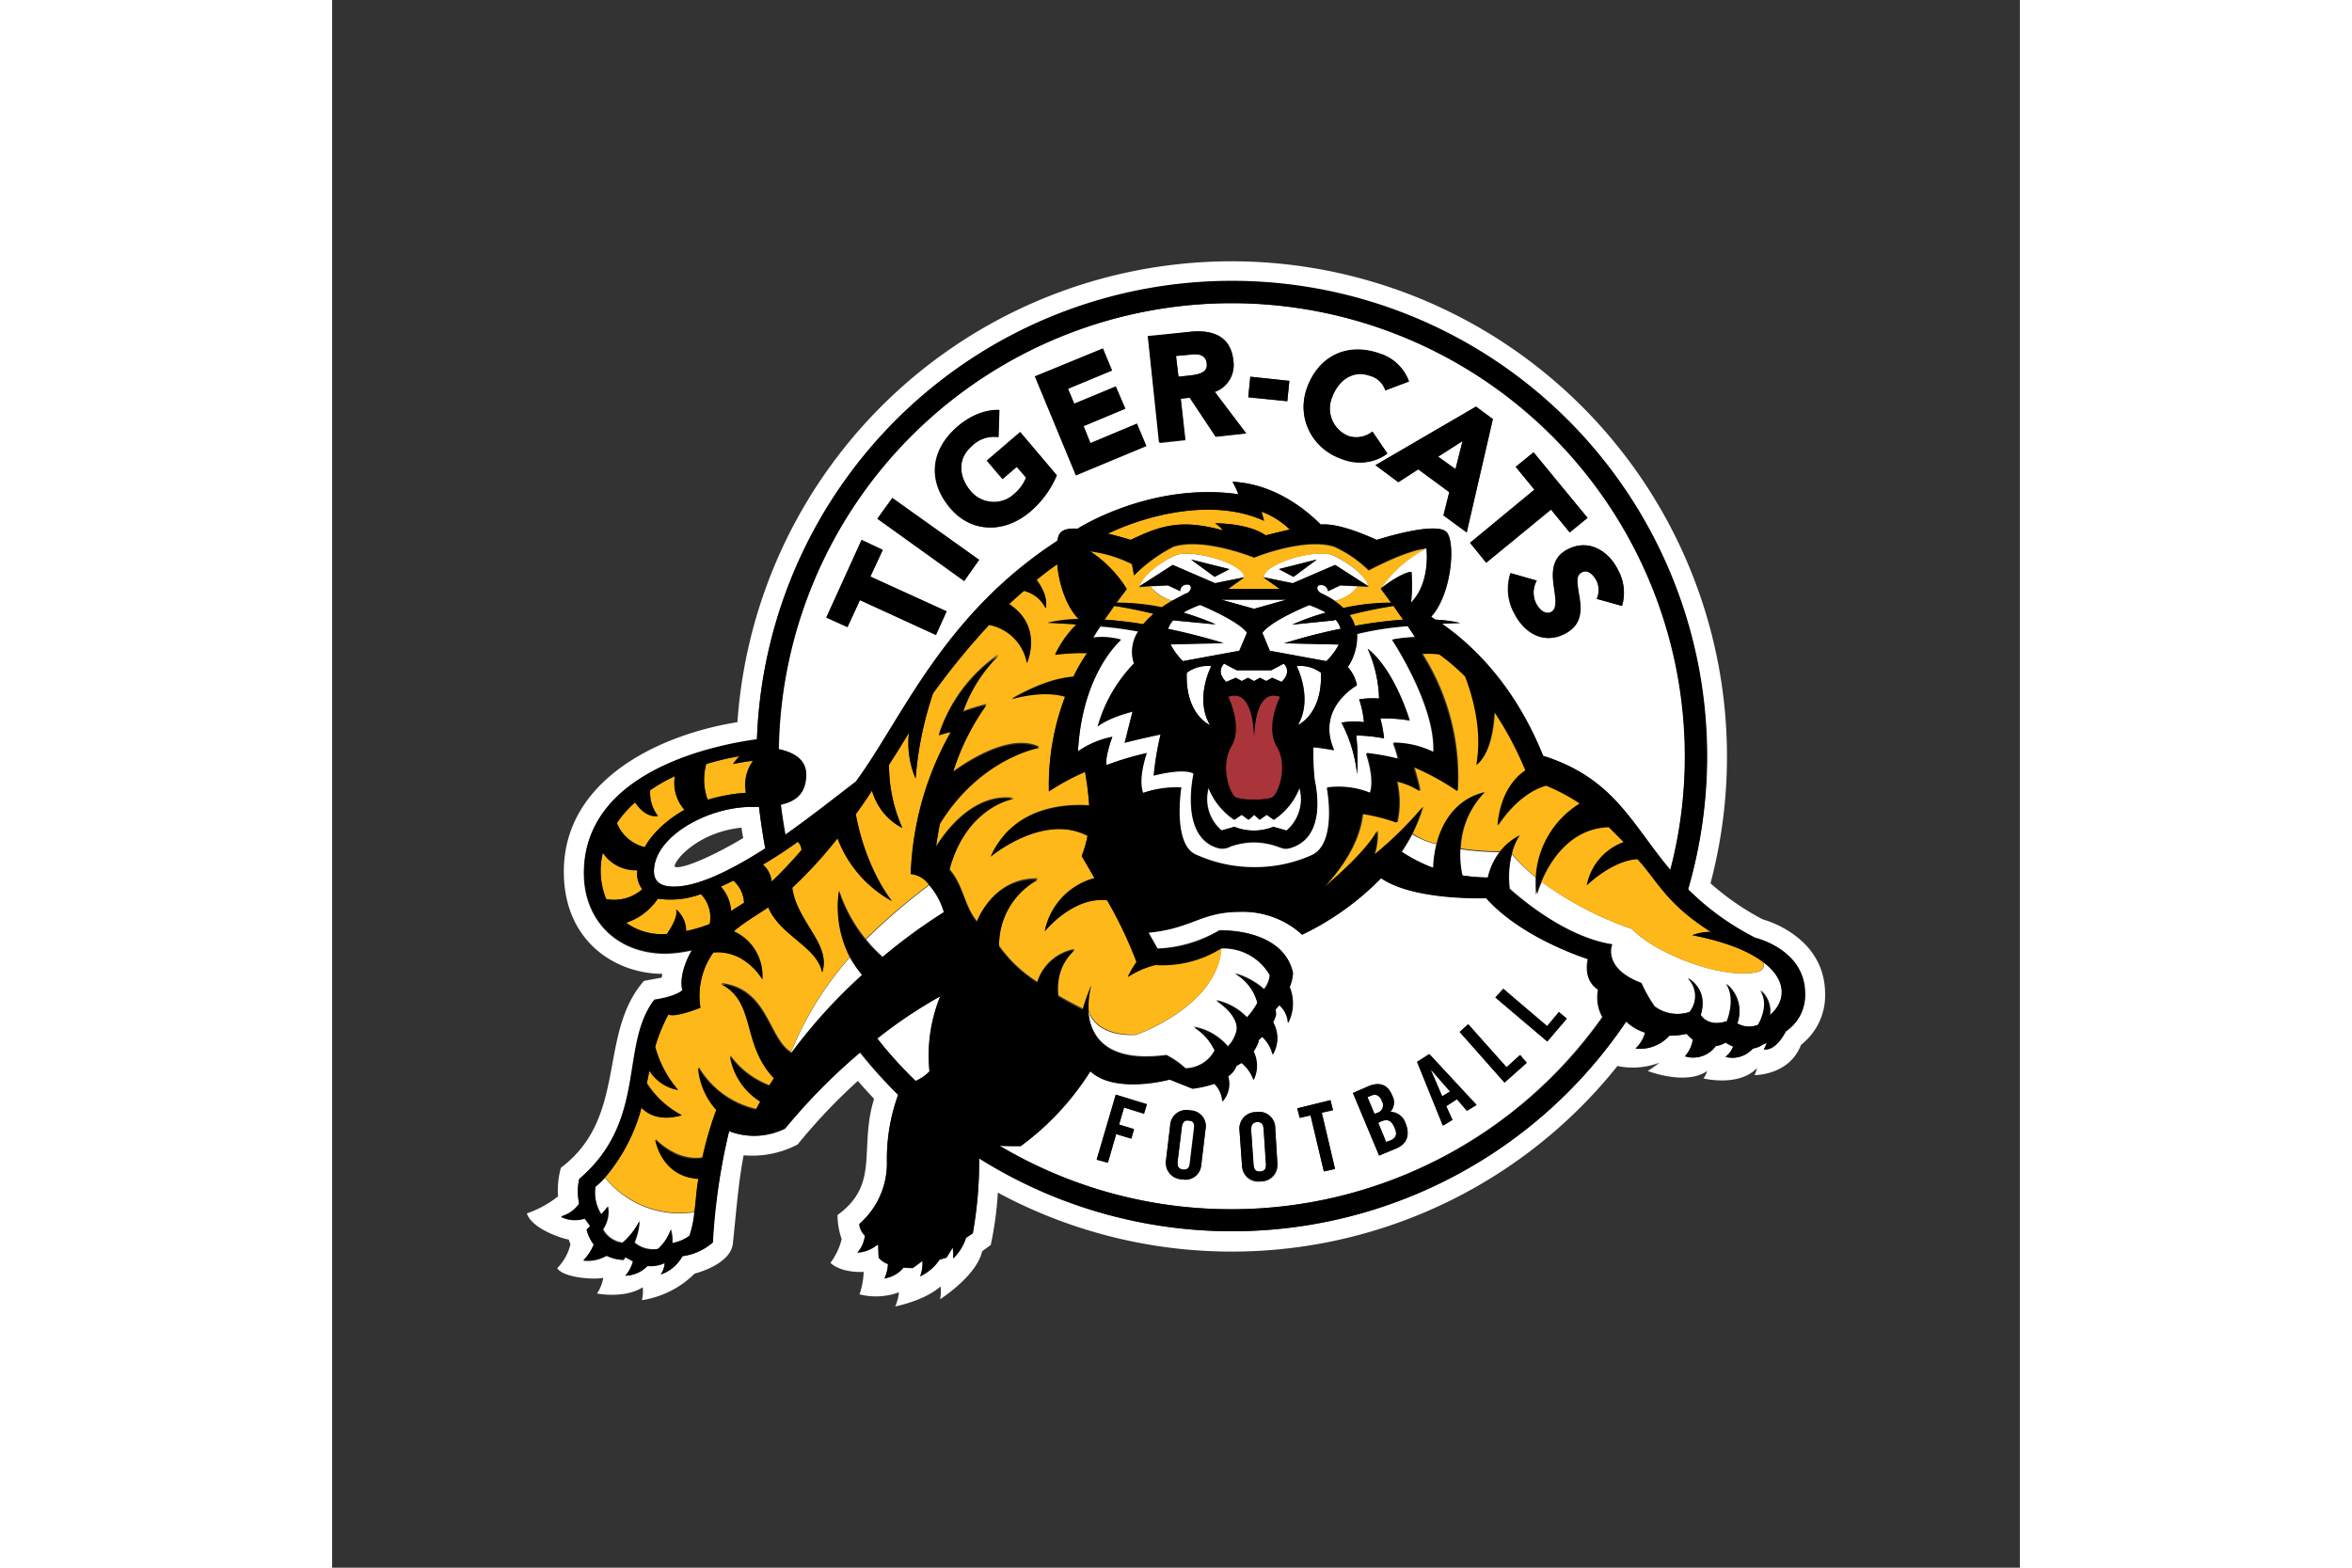 <svg xmlns="http://www.w3.org/2000/svg" height="800" width="1200" viewBox="-28.931 -38.825 250.739 232.948"><rect x="-28.931" y="-38.825" width="250.739" height="232.948" fill="#333333" stroke="none"/><path fill="#fff" d="M187.013 114.453c-.617 1.173-1.79 2.9-3.27 2.653a5.883 5.883 0 00.493-.987 3.892 3.892 0 01-.555.247 4.459 4.459 0 01-1.543.617 4.038 4.038 0 01-4.072 1.234 3.254 3.254 0 001.11-1.543 4.67 4.67 0 01-1.11-.555 3.775 3.775 0 01-1.48.494 4.086 4.086 0 01-4.567 1.542 4.825 4.825 0 001.173-2.468 11.843 11.843 0 01-.926-.864 12.184 12.184 0 01-2.53.247 5.787 5.787 0 01-5.059 1.913 5.065 5.065 0 001.42-2.345 6.834 6.834 0 01-2.777-1.666 70.66 70.66 0 01-96.129 20.361 57.524 57.524 0 01-.987 11.106 5.708 5.708 0 01-.987.68 7.412 7.412 0 01-1.913 3.084 8.606 8.606 0 00-.062-1.666l-.925 1.543-1.049.308a7.297 7.297 0 01-2.838 2.468 5.277 5.277 0 00.308-2.283l-1.419 1.05a19.32 19.32 0 01-1.357-.062 5.008 5.008 0 01-2.838 1.604 5.881 5.881 0 00.493-2.16 2.828 2.828 0 01-1.357-.925l-.062-1.851-.123-.062a5.378 5.378 0 01-2.962 1.172 4.843 4.843 0 001.11-2.53 2.675 2.675 0 01-.863-1.727 11.95 11.95 0 004.134-9.132 27.56 27.56 0 011.666-10.057 68.747 68.747 0 01-5.677-6.293 88.886 88.886 0 00-11.106 11.291 10.253 10.253 0 01-8.33.37 89.176 89.176 0 00-2.467 16.536 8.316 8.316 0 01-4.504 2.036 5.408 5.408 0 01-3.209 2.715 3.174 3.174 0 00.617-1.666 5.002 5.002 0 01-2.591.432 4.77 4.77 0 01-3.27 1.419 5.036 5.036 0 001.11-2.098l-1.11-.617-.309.37a5.034 5.034 0 01-2.468-.617 5.338 5.338 0 01-3.455.74 7.457 7.457 0 001.543-2.406 5.447 5.447 0 01-1.05-2.16l.494-.555-.802-1.11a4.788 4.788 0 01-3.517-.247 5.08 5.08 0 002.715-1.913 8.27 8.27 0 010-3.702c10.18-8.761 5.923-19.805 11.106-26.592 3.332-.494 4.196-1.481 4.196-1.481-.617-2.591 1.419-5.923 1.419-5.923a19.292 19.292 0 01-3.887.493c-7.343 0-12.155-5.06-12.155-11.97 0-15.424 20.237-19.126 25.729-19.805a70.575 70.575 0 01141.108 2.468 72.107 72.107 0 01-2.777 19.806 37.585 37.585 0 009.934 7.218s7.404 1.728 7.404 8.268a6.398 6.398 0 01-2.838 5.553zm-3.394-16.659a38.708 38.708 0 01-7.774-5.368 73.595 73.595 0 10-144.563-23.94C19.99 70.277 5.492 76.879 5.492 90.7c0 10.55 7.897 15.178 14.622 15.178l-.062.555-2.653.494c-6.91 7.897-2.344 20.237-12.34 27.765a12.675 12.675 0 00-.432 4.257A15.576 15.576 0 010 141.478c.74 2.344 5.491 3.825 6.232 3.887a4.687 4.687 0 00.246.679 7.46 7.46 0 01-1.974 3.578c.987 1.481 5.676 1.728 6.849 1.42a6.167 6.167 0 01-.926 2.344s4.072.802 6.787-.926a5.477 5.477 0 01-.123 1.913 14.173 14.173 0 007.836-3.949s5.306-1.295 5.676-4.442c.555-5.306.864-9.378 1.604-13.142a14.47 14.47 0 008.021-1.604 84.223 84.223 0 018.947-9.44c.802.925 1.604 1.789 2.406 2.653-2.283 7.465.926 12.648-5.43 17.276a10.978 10.978 0 00.618 3.578 9.727 9.727 0 01-1.666 3.517s1.295 1.48 4.936 1.358a11.553 11.553 0 01-.617 3.331 9.954 9.954 0 005.861-.308 7.182 7.182 0 01-.555 2.098s4.257-.802 6.725-2.962a6.005 6.005 0 01-.062 1.913c2.9-1.975 5.677-4.628 6.232-7.096.062-.123 1.234-.925 1.296-.987a50.887 50.887 0 001.049-7.774 73.315 73.315 0 0092.056-18.819 11.073 11.073 0 006.232-.493 18.81 18.81 0 01-1.728 1.234s5.677 2.22 8.823 0a3.522 3.522 0 01-.555 1.11s5.244 1.296 7.96-1.542a4.306 4.306 0 01-.371 1.049s5.183.061 6.91-4.504a9.283 9.283 0 003.58-7.528c-.001-8.761-9.256-11.106-9.256-11.106z"/><path fill="#fff" d="M98.35 127.657c-.74-.062-.987.247-1.05.987l-.616 5.06c-.062.74.061 1.11.74 1.234.74.061.987-.247 1.05-.988l.616-5.12c.123-.68-.062-1.111-.74-1.173zm10.057.247c-.679.062-.864.432-.802 1.234l.308 5.06c.062.74.309 1.11 1.05 1.048.678-.062.863-.432.801-1.172l-.308-5.121c-.062-.74-.309-1.11-1.05-1.05zM21.965 89.958c-.185-.802 3.332-5.12 9.934-5.8a13.362 13.362 0 00.247 1.543c-4.751 2.838-9.317 4.75-10.18 4.257zm11.415-8.884c-6.54 0-14.5 4.442-14.5 9.563 0 1.604 1.11 2.283 2.962 2.283 3.64 0 8.638-2.53 13.574-5.676a98.926 98.926 0 01-.926-6.17z"/><path fill="#fff" d="M139.01 26.716l-3.64 2.283 2.591 1.85zm12.587 89.218l-7.713-6.54 1.173-1.296 6.478 5.553 1.79-2.098 1.172.987zm-6.355 6.108l-6.664-7.527 1.296-1.172 5.676 6.416 2.036-1.85.988 1.172zm-5.615 4.196l-1.48-1.728-1.605.988.926 2.036-1.42.863-3.825-9.44 1.79-1.172 7.033 7.527zm-10.489 5.553l-2.53 1.049-3.887-9.255 2.345-1.05c1.727-.678 2.9-.122 3.517 1.482a1.951 1.951 0 01-.309 2.344 2.382 2.382 0 012.221 1.666c.68 1.604.432 3.024-1.357 3.764zm-10.736 3.455l-1.974-8.33-1.604.37-.37-1.418 4.935-1.173.37 1.481-1.665.37 1.974 8.33zm-9.378 1.48a2.344 2.344 0 01-2.777-2.344l-.37-5.182a2.433 2.433 0 012.468-2.777 2.408 2.408 0 012.838 2.406l.309 5.121a2.376 2.376 0 01-2.468 2.777zm-8.206-7.712l-.617 5.183a2.642 2.642 0 01-5.245-.617l.617-5.183a2.39 2.39 0 012.962-2.22 2.342 2.342 0 012.283 2.837zm-9.132-2.344l-2.961-.926-.74 2.53 2.22.679-.37 1.419-2.283-.679-1.234 4.257-1.666-.493 2.839-9.625 4.627 1.419zm67.438-18.51c-1.049-.679-2.036-1.975-1.542-4.504 0 0-9.749-3.024-15.117-9.07 0 0-10.674.432-15.61-2.962a40.86 40.86 0 01-11.723 8.391 13.22 13.22 0 00-9.255-3.393c-5.8 0-7.095 2.468-13.574 3.085l1.357 2.406a19.72 19.72 0 009.194-2.715s9.378-.431 10.92 6.294a6.245 6.245 0 01-.493 2.098 6.359 6.359 0 01-.247 5.368 3.883 3.883 0 00-1.295-2.654 5.009 5.009 0 01-.556.617c0 .247.062.556.062.864a5.213 5.213 0 01-.432.987 4.823 4.823 0 01-.062 4.875 4.936 4.936 0 00-1.604-2.653 1.878 1.878 0 01-.493.493v.185a4.697 4.697 0 01-.74 1.42 5.135 5.135 0 010 4.318 5.92 5.92 0 00-1.79-2.53c-.247.124-.494.31-.802.433a3.187 3.187 0 01-1.234 1.542 3.78 3.78 0 01-.802 3.764 3.979 3.979 0 00-1.234-2.653 15.507 15.507 0 01-3.209.74l-3.393-1.357s-8.083 2.22-11.785-1.234a38.934 38.934 0 01-10.304 11.167c-1.234 0-2.283 0-3.147-.061a67.447 67.447 0 0089.527-19.127 6.143 6.143 0 01-.617-4.134z"/><path fill="#fff" d="M74.78 37.205c-4.072 3.455-8.946 2.9-11.846-.432-3.455-4.01-3.085-8.7 1.049-12.217 3.27-2.776 6.17-2.406 6.17-2.406l-.124 4.01a4.471 4.471 0 00-3.887 1.296c-2.591 2.16-1.604 5.06-.308 6.602a4.375 4.375 0 006.478.555 6.376 6.376 0 001.851-2.468l-1.419-1.604-2.098 1.851-2.344-2.776 4.936-4.196 5.491 6.417a14.75 14.75 0 01-3.949 5.368zm-9.81 10.304l-12.895-9.255 2.22-3.085 12.896 9.193zm-4.196 8.02l-11.29-5.182-1.852 4.01-3.146-1.419L49.73 41.4l3.147 1.481-1.851 4.01 11.29 5.122zm24.804-42.572l1.357 3.27-6.54 2.715.926 2.22 6.17-2.59 1.419 3.331-6.17 2.592.987 2.53 6.91-2.9 1.42 3.331-10.49 4.381-6.046-14.685zm12.895-2.468c3.887-.432 6.17 1.049 6.479 4.257a4.208 4.208 0 01-2.715 4.69l4.627 6.17-4.504.493-3.887-5.8-1.296.124.68 6.17-3.826.431-1.728-15.795zm9.008 6.663l5.8.617-.308 3.024-5.8-.556zm8.391 1.79c1.605-4.628 5.862-6.972 10.86-5.183a6.743 6.743 0 014.319 4.134l-3.517 1.296a3.28 3.28 0 00-2.345-2.16c-2.468-.864-4.627.679-5.553 3.208a4.33 4.33 0 002.468 5.739 3.603 3.603 0 003.517-.68l2.221 3.27a6.89 6.89 0 01-6.725.865c-4.257-1.543-6.849-5.862-5.245-10.49zm27.642 4.504l-3.887 16.844-3.455-2.53.864-3.455-4.566-3.394-2.962 1.913-3.393-2.53 14.931-8.7zm6.047 4.936l8.02 9.748-2.652 2.16-2.777-3.394-9.625 7.898-2.406-2.962 9.563-7.897-2.776-3.394zm12.525 17.523a6.793 6.793 0 01.617 5.306l-3.764-1.05a3.203 3.203 0 00-.062-2.714c-.37-.74-1.234-1.728-2.16-1.234-.863.432-.74 1.42-.493 3.023.37 2.098.864 4.751-2.16 6.17-2.837 1.42-5.799.124-7.465-3.208a7.513 7.513 0 01-.494-5.861l3.888 1.11a3.953 3.953 0 00-.124 3.332c.432.802 1.296 1.79 2.221 1.357.864-.432.74-1.542.556-3.27-.309-2.098-.74-4.75 2.036-6.108 3.27-1.604 6.17.493 7.404 3.147zm-80.272-6.17s10.798-6.973 23.94-5.121a11.095 11.095 0 00-.926-1.851c6.294.308 10.921 4.133 13.142 6.355 2.468-.247 6.109 1.295 8.33 2.283 0 0 9.07-2.962 10.427-1.05 1.296 1.79.617 9.194-2.345 12.464l.617.432a23.298 23.298 0 013.702.494l-2.714.123c4.442 3.085 10.797 9.07 14.993 19.62 10.55 3.332 13.142 10.12 18.942 16.968a69.354 69.354 0 002.16-16.906 67.319 67.319 0 00-134.63-1.049c1.974.432 4.072 1.42 4.072 3.764 0 2.9-1.604 4.01-3.764 4.504.185 1.48.432 3.023.68 4.442 4.01-2.776 7.773-5.738 10.488-7.897 7.034-9.564 12.895-24.68 29.925-35.724.185-.803.185-2.037 2.961-1.851zm-24.063 82.06a6.122 6.122 0 002.036-1.419 23.691 23.691 0 011.604-11.167 70.694 70.694 0 00-9.378 6.231 62.748 62.748 0 005.738 6.356zm69.227 5.985l-.493.247 1.172 2.838.679-.246c.864-.37.987-.988.555-1.913-.432-.987-.987-1.296-1.913-.926zm.062-2.961c-.308-.802-.864-1.11-1.542-.864l-.617.247 1.049 2.53.555-.247a1.167 1.167 0 00.555-1.666z"/><path fill="#fff" d="M92.612 48.31a6.654 6.654 0 003.331 2.16 12.384 12.384 0 011.975-1.049c.802-.185 1.172-1.357.185-1.357-.802 0-1.11.679-.987.987l-1.851-.864zm41.03-5.676a18.136 18.136 0 00-6.787 5.985c3.394-2.591 4.566-2.468 4.566-2.468a24.775 24.775 0 01-.062 4.566c2.962-3.023 2.283-8.083 2.283-8.083zm-10.18 5.677l-2.592-.124-1.85.864a1.003 1.003 0 00-1.05-.925c-.802 0-.617.987.185 1.295a9.795 9.795 0 011.913 1.05 5.907 5.907 0 003.394-2.16zm13.697 75.089l-2.9-3.332 1.728 4.01zM98.535 16.967c1.604-.185 2.591-.555 2.468-1.789-.124-1.48-1.604-1.42-2.53-1.296l-2.036.185.37 3.085z"/><path fill="#fff" d="M126.793 67.931a18.195 18.195 0 01.556 2.962 24.052 24.052 0 00-4.134-.432 31.22 31.22 0 01.123 5.738 21.06 21.06 0 00-2.344-7.65 12.23 12.23 0 013.331-.062 14.324 14.324 0 00-.678-3.394 13.383 13.383 0 012.961-.123 19.133 19.133 0 00-1.727-7.404c4.134 3.27 6.231 10.674 6.231 10.674a19.245 19.245 0 00-4.319-.309zm1.728-11.66a19.3 19.3 0 013.393-.371c-.246-.494-.678-1.049-1.048-1.666a47.169 47.169 0 00-7.528 1.172 7.926 7.926 0 01-1.419 4.936 5.351 5.351 0 011.357 2.715s-6.108 3.332-3.393 9.625c0 0-2.406-.432-3.085-.432a38.286 38.286 0 00.185 4.875c.247 1.172 1.851 8.638-3.702 10.119-.864.246-1.357-.186-1.79-.247a10.156 10.156 0 00-6.971 0 2.461 2.461 0 01-1.728.247c-5.615-1.481-4.01-9.872-3.764-11.106-1.604-.864-5.923.308-5.923.308a43.342 43.342 0 011.05-6.108c-3.271.678-5.369 1.234-5.369 1.234a534.512 534.512 0 011.173-4.628c-3.826.987-5.183 2.221-5.183 2.221a21.215 21.215 0 015.43-9.316 5.458 5.458 0 01.616-4.813 53.586 53.586 0 00-5.614-.74c-.432.617-.802 1.234-1.111 1.666a9.983 9.983 0 014.134.37s-5.738 4.812-6.355 16.535a14.382 14.382 0 015.06-2.159s-1.111 3.085-.803 4.196a32.725 32.725 0 015.862-1.728s-1.358 3.764-.556 5.923a15.607 15.607 0 015.677-.802s-1.42 8.7 2.344 10.057a21.76 21.76 0 008.515 1.79 20.423 20.423 0 008.514-1.79c3.95-1.79 2.345-10.057 2.345-10.057a12.437 12.437 0 016.355.802c.802-2.221-.555-5.923-.555-5.923a25.517 25.517 0 014.75.864 14.53 14.53 0 00-.74-2.406 13.37 13.37 0 015.985 1.419c.432-6.973-6.108-16.783-6.108-16.783zm-14.623-9.38l-2.16-1.11 5.615-1.419zm5.8-3.208c-2.53-1.048-10.242 1.234-10.242 3.27l4.38.926 6.294-2.715 4.997 3.209c-.74-2.283-4.38-4.258-5.43-4.69zm-17.523 3.209l-3.455-2.53 5.676 1.42zm-5.8-3.209c-1.049.432-4.627 2.345-5.43 4.69l5.06-3.209 6.232 2.715 4.38-.925c0-2.037-7.774-4.258-10.242-3.27z"/><path fill="#fff" d="M139.01 91.254a23.825 23.825 0 003.764.309 10.188 10.188 0 011.789-3.764 41.167 41.167 0 01-5.862-.432 14.526 14.526 0 00.309 3.887zm-3.825-4.627a11.098 11.098 0 01-3.64-1.481 26.115 26.115 0 01-1.543 2.591 23.687 23.687 0 004.75 2.406 14.063 14.063 0 01.433-3.516zm48.496 17.522c.37 1.173-.494 1.666-3.085 1.666-5.306 0-13.39-3.393-16.412-6.602a50.988 50.988 0 01-13.39-6.972 10.246 10.246 0 00-.678 1.851c-.062-.864-.062-1.666-.062-2.406a22.648 22.648 0 01-3.702-3.579 13.526 13.526 0 00-.308 5.121c2.9 2.592 9.008 7.281 15.24 8.268 0 0-1.543 3.517 4.319 5.738a20.547 20.547 0 001.974 3.456 5.705 5.705 0 005.183.863 3.769 3.769 0 00-.247-5.06s3.085 1.543 1.913 5.492c0 0 .987 1.851 3.949.926 0 0 1.357-3.332-.124-5.553a5.199 5.199 0 011.604 5.861 3.46 3.46 0 003.147.185s1.851-2.961.309-5.12a4.108 4.108 0 011.419 3.701c2.344-1.974 2.53-5.183-1.05-7.836zM11.6 136.172a14.748 14.748 0 01-1.42 1.357 5.945 5.945 0 00.926 4.072 14.087 14.087 0 00.987-1.172 4.519 4.519 0 01-.74 3.393 3.814 3.814 0 002.9 1.975 11.631 11.631 0 002.53-3.209 9.811 9.811 0 01-.741 3.209 4.305 4.305 0 003.517.925 6.635 6.635 0 001.85-2.9 5.28 5.28 0 01.248 2.036 5.91 5.91 0 002.53-1.11 14.901 14.901 0 00.801-3.455 14.256 14.256 0 01-13.388-5.121zm27.641-18.634a.06.06 0 01.062.062 75.687 75.687 0 0110.612-11.661 14.322 14.322 0 01-1.85-2.592 49.362 49.362 0 00-8.824 14.191zm11.168-16.782a20.22 20.22 0 002.468 2.591 80.408 80.408 0 019.193-6.725 13.683 13.683 0 00-2.16-4.01 92.277 92.277 0 00-9.501 8.144zM110.38 106a7.826 7.826 0 00-7.219-4.01c-.493 8.761-12.648 12.957-12.648 12.957s-5.677.617-7.096-3.517c.309 3.393 2.345 7.712 11.6 6.478a12.56 12.56 0 012.838 1.975 5 5 0 004.32-2.653 8.356 8.356 0 00-3.086-3.517 8.516 8.516 0 015.06 2.9 4.989 4.989 0 001.295-2.407s.556-2.036-3.023-4.442a9.053 9.053 0 014.566 2.53 10.6 10.6 0 001.542-2.16 7.027 7.027 0 00-3.332-4.38 11.615 11.615 0 014.32 2.344 3.671 3.671 0 00.863-2.098zm-6.787-46.213s-1.296 1.172.309 2.715l1.419-.617.925.493.926-.493.864.493.925-.493.926.493.863-.493 1.42.617c1.604-1.604.308-2.715.308-2.715l-1.851.987h-5.121zm4.443-8.144l4.812-1.358h-9.687zm-2.9 32.392a7.85 7.85 0 005.8 0l1.974.555a6.15 6.15 0 001.913-6.355 9.8 9.8 0 01-3.826 4.751l-1.049-.74-1.049.74-.802-.74-.802.74-1.049-.74-1.11.74a10.176 10.176 0 01-3.826-4.75 6.106 6.106 0 001.975 6.354zm-3.64-15.116c-2.345-3.95.184-8.762.184-8.762a5.194 5.194 0 00-3.64.987c-.247 6.232 3.455 7.775 3.455 7.775zm16.473-7.775a4.982 4.982 0 00-3.578-.987s2.468 4.813.185 8.762c-.062 0 3.64-1.543 3.393-7.775zm-20.546-1.727l8.391-1.543 1.173-2.653c-1.358-1.85-6.972-4.134-6.972-4.134a18.492 18.492 0 00-2.53 1.11 35.285 35.285 0 014.812 1.79l-6.108-.617h-.185a3.386 3.386 0 00-.74 1.296c4.75.987 8.206 2.098 8.206 2.098l-7.898.185a11.101 11.101 0 001.851 2.468zm22.706-6.17a.471.471 0 01-.309.123l-6.108.617a36.726 36.726 0 014.998-1.79 17.021 17.021 0 00-2.468-1.11s-5.677 2.283-6.972 4.134l1.11 2.653 8.391 1.543a9.456 9.456 0 001.851-2.468l-8.144-.185a84.327 84.327 0 018.391-2.16 2.941 2.941 0 00-.74-1.357z"/><path fill="#ffb819" d="M103.41 39.981a4.766 4.766 0 00-1.173-1.049s4.874-.061 7.527 1.79c.987-.247 2.283-.556 3.579-.864a12.558 12.558 0 00-4.196-2.653l.37 1.357c-7.465-3.393-17.214-.925-23.199 1.913 1.851.432 3.394.925 3.394.925 4.812-2.344 7.774-3.023 13.697-1.419zM19.496 94.71a9.565 9.565 0 01-4.75 3.579 9.091 9.091 0 006.108 1.666c.678-1.05 1.604-2.653 1.357-3.64a4.266 4.266 0 011.48 3.208 21.153 21.153 0 003.518-1.049 5.135 5.135 0 00-1.358-4.442 12.856 12.856 0 01-6.355.678zm-2.344-1.357a3.901 3.901 0 01-.74-2.838 5.84 5.84 0 01-5.122-2.592 11.018 11.018 0 00.494 6.849 6.441 6.441 0 005.368-1.42zm.37-6.294s1.419-3.023 5.861-5.553a6.181 6.181 0 01-1.419-4.997 18.756 18.756 0 00-3.64 2.098 5.652 5.652 0 001.11 3.825s-1.727.494-3.393-2.036a23.473 23.473 0 00-2.715 3.023 6.06 6.06 0 004.196 3.64zm14.993-8.082a6.255 6.255 0 011.049-4.751 22.907 22.907 0 00-2.962.432 13.3 13.3 0 01.987-1.173 48.436 48.436 0 00-4.936 1.173 8.771 8.771 0 00.185 5.306 28.786 28.786 0 015.677-.987zM28.814 92.92a5.843 5.843 0 011.542 3.64c.556-.432 1.234-.802 1.913-1.234a4.492 4.492 0 00-1.604-3.27c-.617.309-1.234.617-1.851.864zm12.031-5.43a2.296 2.296 0 00-.555-1.234 80.352 80.352 0 01-5.183 3.394 3.85 3.85 0 011.296 2.53c1.234-1.173 2.715-2.777 4.442-4.69zm78.853-43.807c1.049.432 4.627 2.345 5.368 4.69l-1.604-.062a6.314 6.314 0 01-3.456 2.16c.432.308.864.678 1.296 1.048a35.296 35.296 0 017.096-.74c-.864-1.234-1.543-2.098-1.543-2.098a18.135 18.135 0 016.787-5.985c-3.085.309-8.576 3.27-8.576 3.27a17.828 17.828 0 00-5.121-3.517c-4.504-1.419-11.908 1.605-11.908 1.605s-7.404-3.024-11.97-1.605a22.486 22.486 0 00-5.862 4.258l-.308-1.666a18.728 18.728 0 00-6.232-1.913 18.733 18.733 0 015.491 5.615s-.678.864-1.542 2.036a32.525 32.525 0 016.725.74 14.354 14.354 0 011.604-1.049 5.942 5.942 0 01-3.331-2.16l-1.666.124c.802-2.283 4.38-4.319 5.43-4.75 2.467-.988 10.18 1.233 10.18 3.331l-2.407 1.728h7.775l-2.468-1.728c0-2.098 7.712-4.319 10.242-3.332zm2.53 8.885a4.898 4.898 0 01.802 1.604 66.667 66.667 0 017.157-.925 41.53 41.53 0 01-1.42-2.036 65.464 65.464 0 00-6.54 1.357zm-29.123-.185a51.699 51.699 0 00-5.861-1.172c-.432.678-.926 1.357-1.42 2.036a58.28 58.28 0 015.739.679c.493-.556 1.049-1.05 1.542-1.543z"/><path fill="#ffb819" d="M173.13 100.139a7.756 7.756 0 012.777-.494c-6.602-4.134-8.021-7.712-10.736-10.859-3.764.123-7.59 3.825-7.59 3.825a8.475 8.475 0 015.492-6.355 25.746 25.746 0 00-2.221-2.283c-5.923.247-8.947 5.368-10.12 8.268a52.636 52.636 0 0013.452 6.972c3.023 3.209 11.044 6.602 16.35 6.602 2.591 0 3.455-.493 3.147-1.666-2.098-1.604-5.492-3.023-10.551-4.01zm-16.597-19.62a22.707 22.707 0 00-4.936-2.716c-4.381 1.234-7.22 5.985-7.22 5.985.433-4.874 2.592-7.157 4.135-8.206a46.998 46.998 0 00-4.69-8.7c-.308 6.54-2.653 7.836-2.653 7.836 1.05-5.43-.678-10.674-1.665-13.08a28.096 28.096 0 00-3.826-3.27 12.04 12.04 0 00-2.591-.062 34.172 34.172 0 015.244 20.361 35 35 0 00-6.478-3.578s.74 2.406.925 3.578a12.284 12.284 0 00-3.455-1.48 14.344 14.344 0 01.062 6.17 23.897 23.897 0 00-5.121-1.296c-.432 4.195-3.085 8.082-5.738 10.859 6.663-5.553 7.897-8.33 7.897-8.33a9.33 9.33 0 01-.432 3.517 50.179 50.179 0 007.22-7.095 25.884 25.884 0 01-1.605 4.01 9.767 9.767 0 003.64 1.543c.864-3.455 3.024-6.787 7.096-7.713a12.728 12.728 0 00-3.579 8.392 40.31 40.31 0 005.862.431 8.486 8.486 0 012.9-2.406 9.53 9.53 0 00-1.173 2.715 19.83 19.83 0 003.702 3.64 13.525 13.525 0 016.479-11.106zm-63.12 23.939a13.831 13.831 0 00-4.133 1.85 13.96 13.96 0 011.296-2.22 62.532 62.532 0 00-4.381-9.194c-5.121-.617-9.255 4.628-9.255 4.628a10.183 10.183 0 017.404-7.898c-1.11-1.974-1.913-3.332-1.913-3.332a14.983 14.983 0 00.864-2.961c-6.602-3.517-14.376 3.085-14.376 3.085 3.393-7.528 11.168-7.836 14.623-7.59-.124-2.097-.617-5.059-.617-5.059a34.594 34.594 0 00-5.368 2.962 36.985 36.985 0 012.406-14.068c-3.455-1.049-7.96.309-7.96.309 4.32-2.468 7.343-3.147 9.194-3.27a23.606 23.606 0 012.036-3.517 35.998 35.998 0 00-4.75.185 16.57 16.57 0 013.208-4.504c-2.468-.124-4.32-.185-4.32-.185A21.606 21.606 0 0182 53.123c-1.85-1.789-2.961-5.244-3.208-8.206-.987.74-2.036 1.543-3.085 2.345 1.974 2.591 1.357 4.257 1.357 4.257a4.809 4.809 0 00-3.208-2.591c-.74.617-1.481 1.296-2.221 1.974 5.12 3.332 2.653 8.762 2.653 8.762a6.956 6.956 0 00-5.615-5.677 101.26 101.26 0 00-8.33 10.18 52.452 52.452 0 00-2.59 12.65 13.508 13.508 0 01-.988-6.788 133.122 133.122 0 01-2.962 4.69 23.198 23.198 0 001.975 9.44 9.095 9.095 0 01-4.504-5.553c-.74 1.172-1.543 2.282-2.407 3.516 1.543 8.33 5.368 12.896 5.368 12.896a17.954 17.954 0 01-8.082-9.317 64.2 64.2 0 01-6.726 7.342c.679 5.06 5.862 8.515 4.443 12.587-.802-3.949-6.17-5.368-8.021-9.687-.494.432-3.517 2.221-5.121 3.579a7.184 7.184 0 014.257 7.095s-2.468-4.442-7.28-3.948a10.882 10.882 0 00-1.913 8.144s-3.826 1.542-4.751 1.049a24.975 24.975 0 00-1.975 4.812 16.254 16.254 0 003.394 6.417 6.744 6.744 0 01-4.258-2.838q-.185.833-.37 1.851a13.838 13.838 0 005.183 4.75c-3.147.865-4.998-.06-5.985-1.11a26.346 26.346 0 01-5.43 10.366 14.342 14.342 0 0013.328 5.121c.247-1.79.308-3.579.617-4.998-5.553-.308-6.417-5.8-6.417-5.8 3.023 2.9 5.676 2.9 7.034 2.715a49.955 49.955 0 012.036-7.219 10.26 10.26 0 01-2.653-6.231 13.213 13.213 0 008.514 6.231c.247-.37.432-.802.679-1.234a10.034 10.034 0 01-4.504-6.725 12.802 12.802 0 005.8 4.442c.247-.37.493-.802.74-1.172-4.874-5.06-2.591-11.353-7.897-14.006 6.972.802 6.972 8.083 10.365 10.242a49.362 49.362 0 018.823-14.19 16.438 16.438 0 01-1.666-9.81 22.58 22.58 0 003.95 7.218 92.275 92.275 0 019.5-8.144c-1.48-1.79-2.776-1.666-2.776-1.666a45.372 45.372 0 015.985-21.102 17.444 17.444 0 00-1.85.494 23.024 23.024 0 018.884-11.908 22.292 22.292 0 00-5.244 8.453 27.015 27.015 0 013.455-1.05 34.358 34.358 0 00-4.936 9.996c2.098-1.542 8.453-5.738 12.772-3.64 0 0-8.7 1.48-14.747 11.353-.246 1.357-.493 2.468-.555 3.393 1.296-2.16 5.553-7.959 11.476-7.157 0 0-6.972 1.11-9.502 10.613 2.098 2.406 2.098 5.306 4.073 7.712.493-1.296 3.085-6.54 9.07-6.355a11.342 11.342 0 00-5.8 9.995 20.222 20.222 0 005.676 5.368 7.109 7.109 0 015.553-4.874s-2.838 2.16-2.406 6.91c1.79 1.05 3.208 1.728 3.64 1.975.309-1.11.74-2.283 1.234-3.579a13.366 13.366 0 00-.37 3.887c1.42 4.072 7.095 3.517 7.095 3.517s12.155-4.196 12.649-12.957c-.062.062-3.64 2.838-9.81 2.53z"/><path fill="#a93439" d="M111.862 64.723c-3.455-1.296-3.825 4.442-3.825 6.108-.062-1.666-.37-7.404-3.887-6.108 0 0 2.22 4.442.493 7.404-1.727 2.838-.247 7.219.802 7.59a8.042 8.042 0 002.592.246 7.834 7.834 0 002.53-.247c1.048-.37 2.529-4.75.863-7.589-1.79-2.962.432-7.404.432-7.404z"/><path d="M10.18 137.529a14.748 14.748 0 001.42-1.357 26.346 26.346 0 005.43-10.366c1.048 1.049 2.837 1.974 5.984 1.11a13.245 13.245 0 01-5.183-4.75l.37-1.851a6.311 6.311 0 004.258 2.838 16.254 16.254 0 01-3.394-6.417 24.975 24.975 0 011.975-4.813c.925.556 4.75-.987 4.75-.987a11.111 11.111 0 011.913-8.206c4.813-.432 7.28 4.01 7.28 4.01a7.303 7.303 0 00-4.256-7.156c1.604-1.42 4.627-3.147 5.12-3.58 1.852 4.32 7.22 5.8 8.022 9.688 1.419-4.134-3.764-7.528-4.443-12.587a64.202 64.202 0 006.726-7.342 17.73 17.73 0 008.082 9.316s-3.825-4.565-5.368-12.895q1.296-1.758 2.407-3.517a8.94 8.94 0 004.504 5.553 23.087 23.087 0 01-1.975-9.378 225.3 225.3 0 002.962-4.751 13.427 13.427 0 00.987 6.787 52.452 52.452 0 012.592-12.649 108.743 108.743 0 018.329-10.18 7.055 7.055 0 015.615 5.676s2.53-5.43-2.653-8.761c.74-.679 1.48-1.357 2.22-1.974a4.809 4.809 0 013.21 2.591s.616-1.604-1.358-4.196a45.466 45.466 0 013.085-2.344c.247 2.9 1.357 6.355 3.208 8.144a26.4 26.4 0 00-4.627.555s1.789.062 4.319.247a14.84 14.84 0 00-3.209 4.504 32.209 32.209 0 014.751-.246 28.724 28.724 0 00-2.036 3.516c-1.85.124-4.874.864-9.193 3.332 0 0 4.504-1.419 7.96-.37a36.985 36.985 0 00-2.407 14.068 35.08 35.08 0 015.368-2.9 40.848 40.848 0 01.617 4.997c-3.456-.185-11.291.124-14.623 7.59 0 0 7.774-6.54 14.376-3.085a16.943 16.943 0 01-.864 3.023s.802 1.357 1.913 3.27a10.27 10.27 0 00-7.404 7.898s4.134-5.183 9.255-4.628a62.532 62.532 0 014.38 9.193 13.96 13.96 0 00-1.295 2.222 13.083 13.083 0 014.134-1.79 16.47 16.47 0 009.748-2.468 7.932 7.932 0 017.22 4.01 4.4 4.4 0 01-.865 2.099 10.654 10.654 0 00-4.319-2.345 7.027 7.027 0 013.332 4.38 12.62 12.62 0 01-1.542 2.16 8.528 8.528 0 00-4.566-2.53c3.578 2.407 3.023 4.443 3.023 4.443a4.99 4.99 0 01-1.296 2.406 8.938 8.938 0 00-5.059-2.9 7.994 7.994 0 013.085 3.455 4.972 4.972 0 01-4.319 2.715 14.101 14.101 0 00-2.838-1.974c-9.255 1.234-11.353-3.085-11.6-6.479a12.211 12.211 0 01.432-3.887 28.522 28.522 0 00-1.296 3.579 37.867 37.867 0 01-3.64-1.975 7.86 7.86 0 012.468-6.91 7.005 7.005 0 00-5.553 4.874 20.222 20.222 0 01-5.676-5.368 11.07 11.07 0 015.738-9.933c-6.047-.247-8.515 4.936-9.07 6.293-1.913-2.406-1.913-5.306-4.072-7.712 2.53-9.502 9.563-10.613 9.563-10.613-5.985-.864-10.18 4.998-11.538 7.157.124-.863.309-2.036.556-3.393 6.046-9.872 14.808-11.353 14.808-11.353-4.32-2.098-10.736 2.16-12.834 3.64a35.614 35.614 0 014.936-9.933 27.428 27.428 0 00-3.455.987 21.913 21.913 0 015.306-8.391 22.701 22.701 0 00-8.885 11.846 15.38 15.38 0 011.79-.493 46.215 46.215 0 00-5.985 21.1 3.77 3.77 0 012.776 1.667 10.763 10.763 0 012.16 4.01 86.986 86.986 0 00-9.132 6.664 19.557 19.557 0 01-2.53-2.53 22.58 22.58 0 01-3.948-7.219 16.41 16.41 0 001.666 9.81 17.676 17.676 0 001.789 2.592 86.187 86.187 0 00-10.55 11.661c0-.061-.063-.061-.124-.123-3.332-2.16-3.394-9.44-10.304-10.18 5.244 2.59 3.023 8.946 7.897 14.005l-.74 1.11a12.636 12.636 0 01-5.8-4.38 9.776 9.776 0 004.504 6.726c-.246.431-.432.802-.678 1.234a13.811 13.811 0 01-8.577-6.294 10.584 10.584 0 002.715 6.294 52.183 52.183 0 00-2.098 7.157c-1.295.308-3.948.246-6.972-2.715 0 0 .864 5.491 6.417 5.8-.308 1.48-.37 3.27-.617 4.997a16.177 16.177 0 01-.74 3.517 6.823 6.823 0 01-2.592 1.05 6.315 6.315 0 00-.185-1.975 6.945 6.945 0 01-1.913 2.838 4.085 4.085 0 01-3.516-.926 9.433 9.433 0 00.74-3.146 10.464 10.464 0 01-2.53 3.208 4.016 4.016 0 01-2.9-1.974 4.611 4.611 0 00.74-3.455 14.082 14.082 0 01-.986 1.172 6.546 6.546 0 01-.803-4.134zm13.451-38.007a4.055 4.055 0 00-1.48-3.209c.308.988-.618 2.592-1.358 3.64a9.003 9.003 0 01-6.047-1.665 8.732 8.732 0 004.69-3.579 13.057 13.057 0 006.416-.678 4.894 4.894 0 011.296 4.442 21.15 21.15 0 01-3.517 1.049zM11.785 94.77a11.262 11.262 0 01-.494-6.91 5.84 5.84 0 005.121 2.59 3.828 3.828 0 00.74 2.84 6.303 6.303 0 01-5.367 1.48zm4.319-14.376c1.666 2.468 3.393 2.036 3.393 2.036a5.623 5.623 0 01-1.172-3.825 23.28 23.28 0 013.702-2.098 5.779 5.779 0 001.419 4.997c-4.504 2.53-5.923 5.553-5.923 5.553a5.884 5.884 0 01-4.134-3.578 15.208 15.208 0 012.715-3.085zm10.55-5.677a37.14 37.14 0 014.998-1.172 7.787 7.787 0 00-.987 1.172s1.357-.308 2.961-.493a6.003 6.003 0 00-1.048 4.75 22.032 22.032 0 00-5.677 1.111 8.59 8.59 0 01-.247-5.368zm13.574 11.538a1.663 1.663 0 01.556 1.234 57.855 57.855 0 01-4.443 4.69 3.983 3.983 0 00-1.295-2.53 56.446 56.446 0 005.182-3.394zm-7.959 9.07c-.679.432-1.296.802-1.913 1.234a6.22 6.22 0 00-1.542-3.64c.555-.309 1.234-.555 1.85-.926a4.766 4.766 0 011.605 3.332zM21.842 92.92c-1.851 0-2.962-.617-2.962-2.283 0-5.121 7.898-9.563 14.5-9.563h1.11c.247 2.097.556 4.133.926 6.17-4.936 3.146-9.872 5.676-13.574 5.676zm82.863-86.688a67.358 67.358 0 0167.314 67.314 66.12 66.12 0 01-2.16 16.906c-5.737-6.849-8.329-13.636-18.88-16.968-4.257-10.55-10.612-16.535-15.054-19.62l2.715-.124a21.512 21.512 0 00-3.702-.493l-.617-.432c2.961-3.208 3.64-10.674 2.406-12.463-1.357-1.913-10.489 1.048-10.489 1.048-2.221-.987-5.861-2.468-8.33-2.282-2.22-2.222-6.848-6.047-13.08-6.356a14.456 14.456 0 01.864 1.851c-13.08-1.85-23.878 5.122-23.878 5.122-2.838-.186-2.838 1.048-3.023 1.789C61.76 52.63 55.9 67.684 48.866 77.31c-2.776 2.098-6.478 5.06-10.489 7.897-.308-1.48-.493-2.961-.678-4.504 2.16-.432 3.763-1.604 3.763-4.504 0-2.344-2.16-3.332-4.072-3.702a67.341 67.341 0 0167.315-66.265zm71.202 93.413a7.756 7.756 0 00-2.777.494c5.06.987 8.453 2.406 10.55 4.01 3.58 2.653 3.394 5.862.926 7.898a4.007 4.007 0 00-1.419-3.702c1.543 2.16-.308 5.121-.308 5.121a3.576 3.576 0 01-3.085-.185 5.24 5.24 0 00-1.666-5.923c1.542 2.22.123 5.553.123 5.553-2.9.987-3.887-.926-3.887-.926 1.234-3.949-1.913-5.43-1.913-5.43a3.698 3.698 0 01.247 4.998 5.864 5.864 0 01-5.244-.802 25.623 25.623 0 01-1.913-3.517c-5.862-2.16-4.38-5.738-4.38-5.738-6.17-.925-12.217-5.614-15.179-8.206a13.904 13.904 0 01.309-5.183 9.34 9.34 0 011.11-2.714 8.485 8.485 0 00-2.9 2.406 9.28 9.28 0 00-1.727 3.764 25.278 25.278 0 01-3.826-.309 14.788 14.788 0 01-.308-3.949 12.47 12.47 0 013.578-8.33c-4.072.926-6.231 4.196-7.095 7.652a17.865 17.865 0 00-.494 3.516 20.139 20.139 0 01-4.689-2.406 57.186 57.186 0 001.543-2.591 24.418 24.418 0 001.542-4.01 53.43 53.43 0 01-7.157 7.033 8.196 8.196 0 00.37-3.455s-1.234 2.715-7.836 8.33c2.653-2.839 5.245-6.726 5.677-10.922a27.57 27.57 0 015.12 1.296 13.481 13.481 0 000-6.108 10.47 10.47 0 013.394 1.419c-.185-1.172-.925-3.579-.925-3.579a36.758 36.758 0 016.54 3.579 34.261 34.261 0 00-5.306-20.361 12.621 12.621 0 012.653.062 32.396 32.396 0 013.825 3.27c.926 2.406 2.653 7.712 1.666 13.142 0 0 2.345-1.358 2.653-7.898a49.804 49.804 0 014.628 8.7c-1.543 1.049-3.702 3.332-4.134 8.206 0 0 2.9-4.69 7.219-5.923a27.803 27.803 0 014.997 2.653 13.723 13.723 0 00-6.54 11.168c0 .802 0 1.542.062 2.406a10.244 10.244 0 01.679-1.851c1.172-2.838 4.195-8.021 10.118-8.206l2.222 2.221a8.482 8.482 0 00-5.492 6.417s3.764-3.702 7.528-3.887c2.9 3.146 4.319 6.663 10.92 10.797zM93.105 52.383a12.139 12.139 0 00-1.542 1.543 58.28 58.28 0 00-5.738-.68c.493-.678.987-1.357 1.419-2.035 1.666.247 3.825.678 5.861 1.172zm21.41 16.536c2.345-3.95-.185-8.762-.185-8.762a5.194 5.194 0 013.64.987c.247 6.232-3.455 7.775-3.455 7.775zm-13.265 9.316a10.176 10.176 0 003.825 4.751l1.11-.74.988.74.864-.74.802.74 1.049-.74 1.048.74a10.176 10.176 0 003.826-4.75 6.15 6.15 0 01-1.913 6.354l-1.974-.555a7.85 7.85 0 01-5.8 0l-1.974.555a6.196 6.196 0 01-1.851-6.355zm-3.209-17.09a5.194 5.194 0 013.64-.988s-2.53 4.813-.185 8.762c0 0-3.702-1.543-3.455-7.775zm5.121-10.86h9.687l-4.812 1.358zm8.947 12.217l-1.42-.617-.863.493-.926-.493-.863.493-.926-.493-.925.493-.864-.493-1.42.617c-1.665-1.604-.308-2.715-.308-2.715l1.851.987h5.121l1.851-.987s1.358 1.11-.308 2.715zm-7.898 2.221c3.455-1.296 3.826 4.442 3.826 6.108.061-1.666.37-7.404 3.887-6.108 0 0-2.283 4.442-.494 7.404 1.728 2.838.247 7.219-.802 7.59a8.292 8.292 0 01-2.591.246 8.547 8.547 0 01-2.592-.247c-1.049-.37-2.468-4.75-.802-7.589 1.79-2.962-.432-7.404-.432-7.404zm-8.946-10.119a3.523 3.523 0 01.802-1.295.215.215 0 00.123.061l6.17.556a48.485 48.485 0 00-4.812-1.728 17.681 17.681 0 012.468-1.172s5.676 2.344 6.972 4.134l-1.11 2.714-8.392 1.543a9.605 9.605 0 01-1.851-2.53l7.96-.185c-.062.062-3.58-1.11-8.33-2.098zm25.358 2.345a9.456 9.456 0 01-1.85 2.468l-8.392-1.543-1.11-2.653c1.295-1.85 6.972-4.134 6.972-4.134a17.021 17.021 0 012.468 1.111 36.726 36.726 0 00-4.998 1.79l6.108-.618a.471.471 0 00.309-.123 3.772 3.772 0 01.802 1.357 84.327 84.327 0 00-8.391 2.16zm9.564-3.702a66.667 66.667 0 00-7.157.925 4.899 4.899 0 00-.802-1.604 65.464 65.464 0 016.54-1.357c.432.678.925 1.357 1.419 2.036zm-40.29-8.33l.308 1.728a23.546 23.546 0 015.862-4.319c4.566-1.42 11.97 1.666 11.97 1.666s7.404-3.085 11.908-1.666a17.828 17.828 0 015.12 3.517s5.43-2.962 8.577-3.209c0 0 .679 5.06-2.283 8.083a24.776 24.776 0 00.062-4.566s-1.172-.123-4.566 2.468c0 0 .679.926 1.543 2.098a32.01 32.01 0 00-7.096.802 9.662 9.662 0 00-1.296-1.049 15.291 15.291 0 00-1.912-1.11c-.802-.309-.988-1.296-.124-1.296a1.065 1.065 0 011.05.926l1.788-.864 2.654.123 1.604.062-4.998-3.208-6.293 2.714-4.32-.863 2.407 1.727h-7.713l2.407-1.727-4.32.863-6.293-2.714-4.997 3.208 1.604-.062 2.653-.123 1.851.864a.955.955 0 01.987-.988c.987 0 .617 1.234-.185 1.358-.555.308-1.234.679-1.974 1.049-.494.308-1.05.617-1.543.987a33.281 33.281 0 00-6.787-.679c.864-1.172 1.543-2.098 1.543-2.098a18.246 18.246 0 00-5.43-5.553 20.161 20.161 0 016.232 1.851zm19.25-7.712a11.534 11.534 0 014.196 2.653c-1.358.308-2.592.617-3.579.864-2.653-1.851-7.527-1.79-7.527-1.79a4.766 4.766 0 011.172 1.05c-5.923-1.605-8.885-.926-13.697 1.418 0 0-1.543-.493-3.394-.925 5.985-2.9 15.795-5.306 23.2-1.913zM86.133 74.842c-.308-1.11.864-4.196.864-4.196a13.204 13.204 0 00-5.121 2.16c.617-11.723 6.417-16.598 6.417-16.598a10.69 10.69 0 00-4.134-.308 14.397 14.397 0 011.049-1.728 51.22 51.22 0 015.614.802 5.557 5.557 0 00-.617 4.751 21.94 21.94 0 00-5.368 9.379s1.358-1.234 5.183-2.221c0 0-.37 1.419-1.172 4.627 0 0 2.098-.555 5.306-1.234a38.764 38.764 0 00-.987 6.108s4.257-1.172 5.923-.308c-.247 1.234-1.85 9.625 3.702 11.106a3.118 3.118 0 001.79-.309 13.986 13.986 0 013.455-.617 13.986 13.986 0 013.455.617 2.687 2.687 0 001.79.309c5.614-1.48 4.01-8.947 3.763-10.18a37.104 37.104 0 01-.185-4.813c.678 0 3.085.432 3.085.432-2.777-6.294 3.393-9.625 3.393-9.625a5.926 5.926 0 00-1.357-2.715 8.339 8.339 0 001.357-4.936 42.855 42.855 0 017.528-1.173q.647.926 1.11 1.666a19.3 19.3 0 00-3.393.37s6.478 9.81 6.17 16.721a13.7 13.7 0 00-5.985-1.419 14.531 14.531 0 01.74 2.406 34.123 34.123 0 00-4.75-.863s1.357 3.763.555 5.923a12.591 12.591 0 00-6.417-.802s1.666 8.267-2.283 10.057a20.423 20.423 0 01-8.515 1.79 20.69 20.69 0 01-8.514-1.79c-3.764-1.358-2.345-10.057-2.345-10.057a15.322 15.322 0 00-5.676.802c-.802-2.16.555-5.923.555-5.923a45.983 45.983 0 00-5.985 1.789zm18.572 66.019a67.2 67.2 0 01-34.49-9.44c.863.061 1.912.061 3.146.061a40.916 40.916 0 0010.366-11.106c3.702 3.456 11.785 1.234 11.785 1.234l3.393 1.358a17.276 17.276 0 003.27-.74 4.09 4.09 0 011.172 2.652 3.962 3.962 0 00.864-3.763 3.296 3.296 0 001.234-1.543c.247-.123.494-.308.74-.432a5.363 5.363 0 011.79 2.53 4.746 4.746 0 000-4.257 5.627 5.627 0 00.74-1.42v-.246c.185-.123.309-.309.556-.494a5.306 5.306 0 011.542 2.653 4.683 4.683 0 00.062-4.812 6.771 6.771 0 00.432-1.05 3.794 3.794 0 00-.062-.863c.185-.185.37-.432.555-.617a3.583 3.583 0 011.296 2.653 6.358 6.358 0 00.247-5.368 6.245 6.245 0 00.493-2.098c-1.48-6.725-10.92-6.293-10.92-6.293a18.815 18.815 0 01-9.194 2.715l-1.357-2.406c6.478-.617 7.774-3.085 13.574-3.085a13.044 13.044 0 019.255 3.393 41.43 41.43 0 0011.723-8.391c4.936 3.393 15.61 2.962 15.61 2.962 5.368 6.046 15.178 9.07 15.178 9.07-.555 2.53.37 3.825 1.48 4.565a5.68 5.68 0 00.68 4.072 67.66 67.66 0 01-55.16 28.506zm-44.856-20.485a6.953 6.953 0 01-2.098 1.42 60.784 60.784 0 01-5.676-6.294 70.945 70.945 0 019.378-6.293 22.825 22.825 0 00-1.604 11.167zM8.638 142.218l.802 1.11-.555.556a6.723 6.723 0 001.049 2.221 7.584 7.584 0 01-1.543 2.345 6.181 6.181 0 003.455-.679 7.613 7.613 0 002.53.617l.309-.432 1.11.617a5.518 5.518 0 01-1.172 2.16 4.69 4.69 0 003.332-1.481 4.692 4.692 0 002.53-.432 3.865 3.865 0 01-.556 1.728 6.09 6.09 0 003.208-2.715 8.791 8.791 0 004.505-2.036 94.538 94.538 0 012.406-16.536 10.417 10.417 0 008.33-.432 87.148 87.148 0 0111.167-11.29 78.45 78.45 0 005.615 6.293 28.244 28.244 0 00-1.666 10.118 11.952 11.952 0 01-4.072 9.07 2.66 2.66 0 00.802 1.728 4.539 4.539 0 01-1.11 2.53 5.018 5.018 0 002.96-1.173l.124.124.062 1.789a3.707 3.707 0 001.419.987 5.127 5.127 0 01-.555 2.098 4.12 4.12 0 002.838-1.604s.74.061 1.419.061l1.419-1.048a5.906 5.906 0 01-.37 2.282 6.695 6.695 0 002.9-2.468l1.049-.308.925-1.48a7.99 7.99 0 01.062 1.603 7.412 7.412 0 001.913-3.085s.802-.493.987-.617a61.062 61.062 0 00.925-11.167 70.54 70.54 0 0096.129-20.3 7.309 7.309 0 002.838 1.605 5.044 5.044 0 01-1.42 2.406 6 6 0 004.999-1.913 10.089 10.089 0 002.59-.308 5.924 5.924 0 00.926.864 4.825 4.825 0 01-1.172 2.468 4.08 4.08 0 004.566-1.481 3.764 3.764 0 001.48-.556 5 5 0 001.111.617 3.58 3.58 0 01-1.172 1.543 4.061 4.061 0 004.072-1.234 3.464 3.464 0 001.604-.679.762.762 0 00.494-.247c-.247.617-.432 1.05-.432 1.05 1.42.184 2.653-1.543 3.27-2.715a6.445 6.445 0 002.838-5.615c0-6.54-7.404-8.268-7.404-8.268a39.06 39.06 0 01-9.995-7.219 69.856 69.856 0 002.838-19.806 70.607 70.607 0 00-141.17-2.468c-5.429.74-25.666 4.381-25.666 19.806 0 6.972 4.812 11.97 12.154 11.97a19.292 19.292 0 003.888-.494s-2.098 3.332-1.42 5.985c0 0-.863.926-4.195 1.42-5.121 6.786-.926 17.892-11.168 26.654a8.972 8.972 0 000 3.64 4.874 4.874 0 01-2.715 1.913 4.452 4.452 0 003.579.308z"/><path d="M121.117 29.369c4.196 1.48 6.725-.802 6.725-.802l-2.22-3.27a3.972 3.972 0 01-3.518.679 4.421 4.421 0 01-2.468-5.8c.926-2.53 3.085-4.072 5.553-3.209a3.301 3.301 0 012.345 2.222l3.517-1.358a6.743 6.743 0 00-4.32-4.134c-5.059-1.79-9.254.556-10.859 5.183a8.116 8.116 0 005.245 10.489zM98.473 13.882c.926-.123 2.406-.185 2.53 1.296.185 1.234-.864 1.604-2.468 1.79l-1.728.184-.37-3.085zm-.679 12.649l-.678-6.108 1.357-.186 3.826 5.8 4.565-.493-4.689-6.17a4.29 4.29 0 002.777-4.69c-.37-3.208-2.592-4.627-6.54-4.195l-6.17.617L93.906 26.9zm56.95 16.227c-2.777 1.357-2.407 4.01-2.098 6.108.308 1.728.431 2.777-.494 3.27-.925.432-1.851-.555-2.221-1.357a3.556 3.556 0 01.123-3.332l-3.887-1.11a7.492 7.492 0 00.494 5.861c1.666 3.332 4.566 4.628 7.465 3.208 2.962-1.48 2.53-4.072 2.16-6.17-.247-1.604-.432-2.591.493-3.023.926-.493 1.728.494 2.16 1.234a3.21 3.21 0 010 2.715l3.764 1.049a7.037 7.037 0 00-.556-5.306c-1.295-2.654-4.195-4.751-7.404-3.147zm-14.623-.926l2.406 2.962 9.625-7.898 2.777 3.394 2.653-2.16-8.021-9.748-2.653 2.16 2.776 3.393zm-1.111-15.116l-1.049 4.195-2.591-1.85zm-9.563 6.108l2.961-1.913 4.628 3.394-.864 3.455 3.455 2.53 3.887-16.844-2.53-1.851-14.931 8.7zM113.28 17.77l-5.8-.617-.308 3.024 5.8.617zm-21.286 9.687l-1.358-3.332-6.91 2.9-1.05-2.53 6.233-2.59-1.42-3.27-6.17 2.529-.925-2.221 6.54-2.715-1.357-3.27-10.119 4.134 6.108 14.684zM67.19 44.362L54.296 35.17l-2.221 3.085L64.97 47.51zm-17.708 5.985l11.291 5.183 1.605-3.517-11.353-5.183 1.85-3.949-3.146-1.48-5.244 11.537 3.146 1.42zM74.78 37.205a14.173 14.173 0 003.95-5.43L73.3 25.36l-4.936 4.257 2.344 2.715 2.098-1.79 1.357 1.605a6.26 6.26 0 01-1.789 2.468 4.505 4.505 0 01-6.54-.617c-1.296-1.543-2.221-4.381.308-6.602a4.858 4.858 0 013.95-1.296l.123-4.01s-2.9-.37-6.17 2.406c-4.134 3.578-4.505 8.206-1.05 12.216 2.777 3.455 7.713 3.95 11.785.494zm76.817 76.446l-6.54-5.553-1.173 1.296 7.713 6.54 2.9-3.393-1.173-.988zm-6.047 6.108l-5.738-6.355-1.234 1.11 6.664 7.528 3.27-2.9-.987-1.172zm-11.29.309l2.899 3.27-1.172.74zm-1.975-1.11l3.825 9.501 1.42-.864-.926-2.036 1.604-1.049 1.48 1.728 1.42-.864-6.972-7.527zm-3.95 11.66l-.678.247-1.172-2.838.494-.247c.987-.37 1.48-.061 1.912.926.432.925.309 1.542-.555 1.913zm-3.454-6.416l.617-.247c.678-.309 1.234 0 1.542.864a1.167 1.167 0 01-.555 1.666l-.555.185zm3.393 2.221a2.144 2.144 0 00.309-2.406c-.617-1.543-1.728-2.16-3.517-1.42l-2.345.988 3.887 9.316 2.53-1.048c1.79-.74 2.036-2.222 1.42-3.764a2.426 2.426 0 00-2.284-1.666zm-8.514-.308l-.37-1.481-4.937 1.234.37 1.419 1.605-.37 1.974 8.33 1.666-.371-1.974-8.391zm-10.798 9.131c-.679.062-.925-.308-.987-1.049l-.37-5.06c0-.74.185-1.11.864-1.233.678 0 .925.308.987 1.049l.37 5.12c.062.741-.185 1.111-.864 1.173zm-.617-8.823a2.467 2.467 0 00-2.468 2.777l.37 5.182a2.632 2.632 0 005.245-.432l-.309-5.12a2.407 2.407 0 00-2.838-2.407zm-9.193 2.468l-.617 5.06c-.062.74-.37 1.11-1.05 1.048-.678-.123-.863-.493-.801-1.234l.617-5.06c.123-.74.37-1.11 1.049-.986.678 0 .863.432.802 1.172zm-.617-2.715a2.422 2.422 0 00-2.962 2.221l-.617 5.183a2.418 2.418 0 002.345 2.838 2.337 2.337 0 002.9-2.22l.617-5.184a2.342 2.342 0 00-2.283-2.838zm-13.883 7.342l1.666.432 1.234-4.257 2.221.679.432-1.42-2.22-.678.74-2.53 2.961.926.432-1.42-4.627-1.418zM117.353 44.3l-5.614 1.42 2.16 1.172zm-13.018 1.42l-5.677-1.42 3.517 2.592zm18.88 24.741a24.052 24.052 0 014.134.432 18.196 18.196 0 00-.556-2.962 24.831 24.831 0 014.381.309s-2.16-7.404-6.232-10.674a19.958 19.958 0 011.666 7.404 13.383 13.383 0 00-2.961.123 13.549 13.549 0 01.74 3.394 10.122 10.122 0 00-3.332.062 21.564 21.564 0 012.283 7.65 31.22 31.22 0 00-.123-5.738z"/></svg>